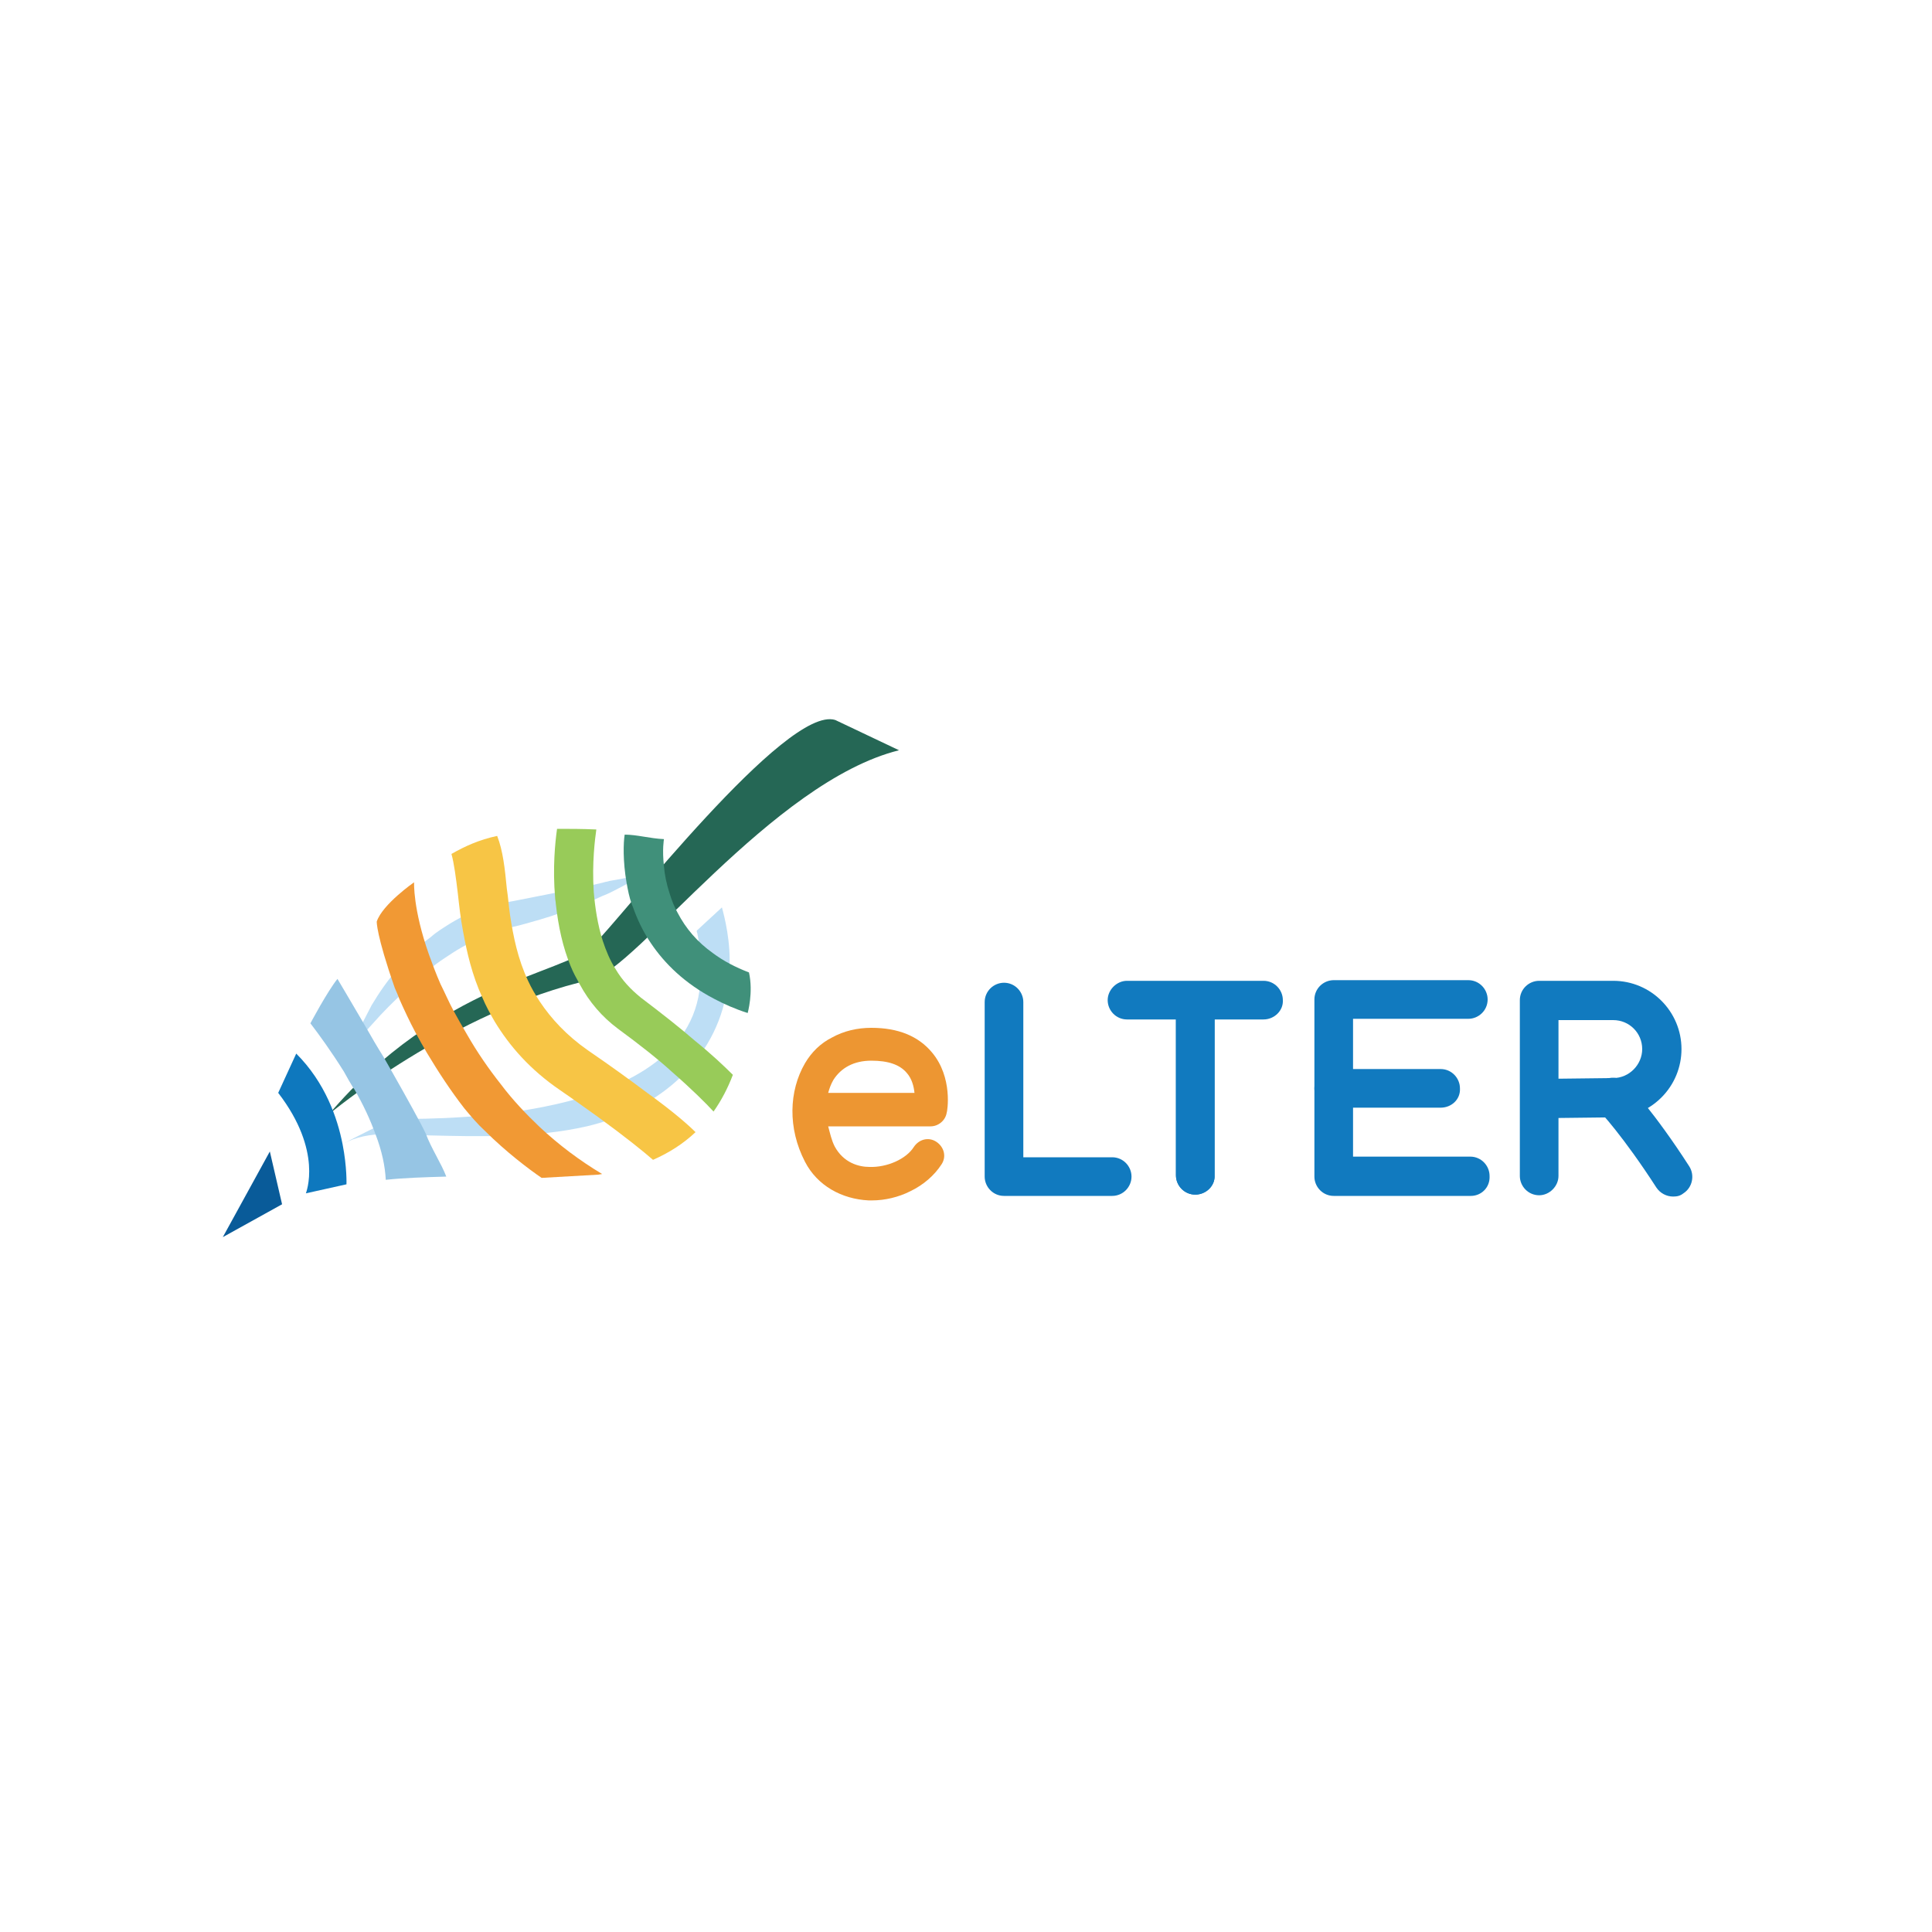 <?xml version="1.0" encoding="utf-8"?>
<!-- Generator: Adobe Illustrator 19.0.0, SVG Export Plug-In . SVG Version: 6.00 Build 0)  -->
<svg version="1.1" id="Layer_1" xmlns="http://www.w3.org/2000/svg" xmlns:xlink="http://www.w3.org/1999/xlink" x="0px" y="0px"
	 viewBox="0 0 300 300" style="enable-background:new 0 0 300 300;" xml:space="preserve">
<style type="text/css">
	.st0{fill:#BDDEF5;}
	.st1{fill:#256755;}
	.st2{fill:#40907A;}
	.st3{fill:#98CB59;}
	.st4{fill:#F7C545;}
	.st5{fill:#F19934;}
	.st6{fill:#96C5E4;}
	.st7{fill:#0E78BE;}
	.st8{fill:#095B99;}
	.st9{fill:#117ABF;}
	.st10{fill:#ED9632;}
</style>
<g id="XMLID_23_">
	<path id="XMLID_21_" class="st0" d="M112.1,140.9c0,0.1,1.2,3.9,1.2,8.2c0,1.9-0.2,3.7-0.6,5.6c-2.2,10.8-11.3,17.8-21.6,20.2
		c-7.9,1.8-16.5,1.6-24.6,1.4c-4.4-0.1-9.2-0.9-13.2,1.3c1.3-0.7,6.6-3.5,8.1-3.8c1.5-0.3,44.1,1.8,47.2-19.9
		c0.2-1.6,0.3-3.2,0.2-4.7c0-0.8-0.1-1.6-0.2-2.4c-0.1-0.4-0.1-0.8-0.2-1.2c0-0.2-0.1-0.4-0.1-0.6l-0.1-0.3l0-0.1c0,0,0-0.1,0-0.1
		L112.1,140.9z"/>
	<path id="XMLID_20_" class="st0" d="M54.8,162.4c0.4-1.1,0.8-2.2,1.3-3.2c0.5-1,1.1-2.1,1.6-3.1c1.2-2,2.5-3.9,4.1-5.7
		c1.5-1.8,3.2-3.5,5.1-4.9c0.9-0.8,1.9-1.4,3-2.1c1-0.6,2.1-1.2,3.2-1.7c0.6-0.3,1.1-0.5,1.7-0.7L75,141l0.2-0.1l0.4-0.1l0.4-0.1
		c0.1,0,0.3-0.1,0.4-0.1l0.9-0.2c0.1,0,0.3-0.1,0.4-0.1l0.4-0.1l1.7-0.3l6.6-1.3c2.2-0.4,4.4-0.9,6.6-1.4l0.8-0.2
		c0.3-0.1,0.6-0.1,0.8-0.2l1.7-0.3l3.4-0.7c-0.9,0.7-1.9,1.2-3,1.8c-1,0.5-2,1.1-3.1,1.5c-2.1,1-4.2,1.8-6.4,2.6
		c-2.2,0.8-4.4,1.4-6.6,2l-1.7,0.4l-0.4,0.1c-0.1,0-0.3,0.1-0.4,0.1l-0.7,0.2c-0.2,0.1-0.5,0.2-0.7,0.2l-0.4,0.1l-0.2,0.1l-0.2,0.1
		c-0.5,0.2-1,0.4-1.4,0.6c-0.2,0.1-0.5,0.2-0.7,0.3l-0.7,0.4l-0.4,0.2l-0.3,0.2l-0.7,0.4c-0.9,0.5-1.8,1.1-2.7,1.7
		c-1.8,1.2-3.5,2.6-5.1,4.1c-1.6,1.5-3.2,3-4.8,4.7C57.8,159,56.3,160.7,54.8,162.4z"/>
	<path id="XMLID_19_" class="st1" d="M129.7,111.8l9.9,4.7c-19.7,4.9-40.8,34-47.7,35.6C70.3,156.9,51.1,173,51.1,173
		c17.2-20.2,36.3-21.8,40.8-26C96.4,142.7,122.1,109.4,129.7,111.8z"/>
	<path id="XMLID_18_" class="st2" d="M116.1,157.3c-1.9-0.6-3.7-1.4-5.2-2.2c-4.6-2.4-7.7-5.5-9.8-8.6c-1.3-1.9-2.2-3.9-2.8-5.6
		c-0.1-0.2-0.1-0.3-0.2-0.5c-0.4-1.1-0.6-2.2-0.8-3.3c-0.6-3.4-0.5-6.3-0.3-7.5c1.9,0,3.9,0.6,6.1,0.7c0,0-0.3,1.6,0,4.2
		c0.1,1.3,0.4,2.8,0.9,4.3c0.3,1,0.7,2,1.2,2.9c1.3,2.5,3.1,4.6,5.5,6.3c1.6,1.2,3.5,2.2,5.6,3C117,154.1,116.1,157.3,116.1,157.3z"
		/>
	<path id="XMLID_17_" class="st3" d="M113.8,166.9L113.8,166.9c-0.8,2.1-1.8,4-3,5.7c-1.2-1.3-3.3-3.4-6.5-6.2c-2.2-2-5-4.2-8.4-6.7
		c-2.4-1.8-4.4-4.1-5.9-6.9c-0.5-0.9-1-1.8-1.4-2.8c-1.2-2.9-1.9-6.1-2.3-9.7c0-0.3-0.1-0.6-0.1-0.9c-0.4-4.6,0-8.6,0.3-10.7
		c1.9,0,3.9,0,6.1,0.1c-0.2,1.4-0.7,5.2-0.4,9.7c0.2,2.4,0.6,5.1,1.4,7.6c0.5,1.5,1.1,3,2,4.4c1,1.7,2.3,3.1,3.9,4.4
		c3.3,2.5,6.1,4.7,8.4,6.7C110.5,163.7,112.4,165.5,113.8,166.9z"/>
	<path id="XMLID_16_" class="st4" d="M108,175.8c-1.9,1.8-4.1,3.2-6.6,4.3c-1.5-1.3-4.2-3.5-8.6-6.7c-1.7-1.2-3.6-2.6-5.8-4.1
		c-4.7-3.2-7.9-6.9-10.2-10.7c-0.7-1.2-1.4-2.5-1.9-3.7c-1.6-3.5-2.4-7-3-10.3c-0.4-2.1-0.6-4-0.8-5.8c-0.3-2.5-0.6-4.8-1-6.2
		c2.1-1.2,4.3-2.2,7.1-2.8c0.9,2.3,1.2,5.1,1.5,8.2c0.2,1.3,0.3,2.7,0.5,4.1c0.5,3.3,1.2,6.8,2.8,10.2c0.5,1.1,1.1,2.1,1.8,3.2v0
		c1.8,2.7,4.2,5.3,7.5,7.6c3.8,2.6,6.8,4.8,9.2,6.6C104.8,172.8,107,174.8,108,175.8z"/>
	<path id="XMLID_15_" class="st5" d="M92.9,182.4L92.9,182.4l0.6-0.1c-3.5-2.1-6.7-4.5-9.7-7.3c-2.1-2-4.2-4.2-6-6.6
		c-1.9-2.4-3.7-5-5.3-7.8c-0.7-1.2-1.4-2.4-2.1-3.7c-0.7-1.3-1.3-2.7-2-4.1c-0.7-1.6-1.3-3.2-1.8-4.6c-2.5-7.1-2.3-11.2-2.3-11.2
		s-4.9,3.4-5.8,6.1c0,0-0.1,2,2.8,10.3c0.2,0.5,0.5,1.1,0.7,1.7c0.8,1.8,1.6,3.5,2.5,5.2c0.6,1.1,1.2,2.2,1.8,3.2
		c1.8,3,3.7,5.9,5.8,8.6c1,1.2,2,2.4,3.2,3.5c3.3,3.3,6.9,6,8.8,7.3h0L92.9,182.4z"/>
	<path id="XMLID_14_" class="st6" d="M69.3,182.7c-3.5,0.1-6.6,0.2-9.4,0.5c-0.1-2.1-0.6-4.5-1.6-7.1c-0.8-2.2-1.9-4.6-3.3-7
		c0,0-0.1-0.1-0.1-0.1c-0.5-0.8-1-1.7-1.5-2.6c-2-3.2-3.9-5.8-5.2-7.5c0,0,2.6-4.9,4.2-6.9c0,0,1.9,3.2,4.3,7.3
		c0.9,1.6,1.9,3.3,2.9,4.9c0.4,0.7,0.8,1.4,1.2,2.1c2.5,4.4,4.7,8.4,5.3,9.7c0,0,0,0,0,0C67,178.4,68.5,180.6,69.3,182.7z"/>
	<path id="XMLID_13_" class="st7" d="M46,163.6c4.5,4.5,6.4,10,7.2,14.1c0.7,3.6,0.6,6.2,0.6,6.2l-6.3,1.4c0-0.1,2.7-6.5-4.3-15.6
		L46,163.6z"/>
	<polygon id="XMLID_12_" class="st8" points="41.9,178.8 34.6,192.1 43.8,187 	"/>
	<g id="XMLID_24_">
		<path id="XMLID_11_" class="st9" d="M196.2,158.3H175c-1.7,0-3-1.4-3-3s1.4-3,3-3h21.2c1.7,0,3,1.4,3,3
			C199.3,156.9,197.9,158.3,196.2,158.3z"/>
		<path id="XMLID_10_" class="st9" d="M172.7,185.7h-16.8c-1.7,0-3-1.4-3-3v-27.1c0-1.7,1.4-3,3-3c1.7,0,3,1.4,3,3v24.1h13.8
			c1.7,0,3,1.4,3,3S174.4,185.7,172.7,185.7z"/>
		<path id="XMLID_9_" class="st9" d="M185.6,185.5c-1.7,0-3-1.4-3-3v-26.6c0-1.7,1.4-3,3-3s3,1.4,3,3v26.6
			C188.7,184.1,187.3,185.5,185.6,185.5z"/>
		<path id="XMLID_8_" class="st9" d="M228.4,185.7h-21.3c-1.7,0-3-1.4-3-3v-27.5c0-1.7,1.4-3,3-3H228c1.7,0,3,1.4,3,3
			c0,1.7-1.4,3-3,3h-17.9v21.4h18.2c1.7,0,3,1.4,3,3C231.4,184.4,230,185.7,228.4,185.7z"/>
		<path id="XMLID_7_" class="st9" d="M223.7,172h-16.6c-1.7,0-3-1.4-3-3c0-1.7,1.4-3,3-3h16.6c1.7,0,3,1.4,3,3
			C226.8,170.7,225.4,172,223.7,172z"/>
		<path id="XMLID_30_" class="st9" d="M239,185.6c-1.7,0-3-1.4-3-3v-12c0,0,0,0,0,0v-15.3c0-1.7,1.4-3,3-3h11.5
			c5.9,0,10.6,4.8,10.6,10.6c0,2.8-1.1,5.5-3.1,7.5c-2,2-4.6,3.1-7.4,3.1l-8.6,0.1v9C242,184.2,240.6,185.6,239,185.6z M242,158.3
			v9.2l8.5-0.1c2.5,0,4.5-2.1,4.5-4.5c0-2.5-2-4.5-4.5-4.5H242z"/>
		<path id="XMLID_4_" class="st9" d="M259.8,185.8c-1,0-2-0.5-2.6-1.4c-5.1-7.9-8.8-11.9-8.9-11.9c-1.2-1.2-1.1-3.1,0.1-4.3
			c1.2-1.2,3.1-1.1,4.3,0.1c0.2,0.2,4.2,4.4,9.6,12.8c0.9,1.4,0.5,3.3-0.9,4.2C260.9,185.7,260.4,185.8,259.8,185.8z"/>
		<path id="XMLID_26_" class="st10" d="M135.4,186.4c-0.2,0-0.3,0-0.5,0c-4.2-0.2-8-2.3-9.9-6c-2.7-5.2-2.5-11,0-15.3
			c1-1.7,2.4-3.1,4.2-4c1.8-1,3.9-1.5,6.1-1.5c4.2,0,7.3,1.3,9.4,3.8c3.3,3.9,2.4,9.2,2.3,9.4c-0.2,1.2-1.3,2.1-2.5,2.1h-15.9
			c0.3,1.1,0.5,2.1,1,3.1c1.4,2.6,3.8,3.2,5.4,3.2c2.7,0.1,5.7-1.2,6.9-3.1c0.8-1.2,2.3-1.6,3.5-0.8c1.2,0.8,1.6,2.3,0.8,3.5
			c-1.1,1.7-2.8,3.2-4.9,4.2C139.5,185.9,137.4,186.4,135.4,186.4z M128.6,169.7H142c-0.1-1-0.4-2.2-1.2-3.1
			c-1.1-1.3-2.9-1.9-5.5-1.9c-2.7,0-4.7,1.1-5.9,3C129,168.4,128.8,169,128.6,169.7z"/>
		<path id="XMLID_1_" class="st9" d="M185.6,185.5c-1.7,0-3-1.4-3-3v-26.6c0-1.7,1.4-3,3-3s3,1.4,3,3v26.6
			C188.7,184.1,187.3,185.5,185.6,185.5z"/>
	</g>
</g>
</svg>
